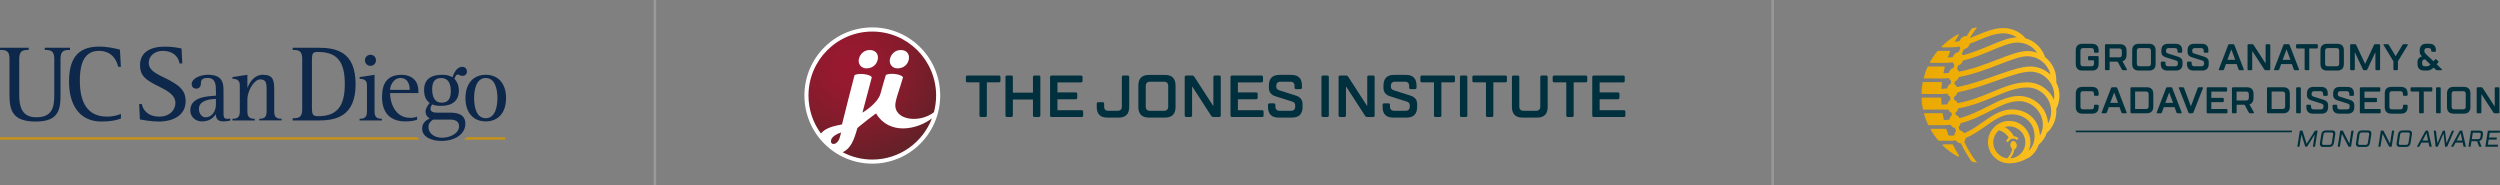 <?xml version="1.0" encoding="UTF-8"?>
<svg xmlns="http://www.w3.org/2000/svg" xmlns:xlink="http://www.w3.org/1999/xlink" id="Layer_1" viewBox="44.24 12.5 1011.52 75">
  <rect x="44.24" y="12.5" width="1011.52" height="75" fill="#808080" stroke="none"/>
  <defs>
    <style>.cls-1{fill:#c69215;}.cls-2{fill:url(#radial-gradient);}.cls-3{fill:url(#linear-gradient);}.cls-4{fill:#00303c;}.cls-5{fill:#00303d;}.cls-6{fill:#fff;}.cls-7{fill:#0e284b;}.cls-8{fill:#99999b;}</style>
    <radialGradient id="radial-gradient" cx="322.94" cy="5166.51" fx="322.94" fy="5166.51" r="95.05" gradientTransform="translate(253.42 -2130.46) scale(.42)" gradientUnits="userSpaceOnUse">
      <stop offset="0" stop-color="#9a1830"></stop>
      <stop offset=".25" stop-color="#94192f"></stop>
      <stop offset=".57" stop-color="#831c2c"></stop>
      <stop offset=".93" stop-color="#682028"></stop>
      <stop offset="1" stop-color="#632228"></stop>
    </radialGradient>
    <linearGradient id="linear-gradient" x1="821.72" y1="51.15" x2="877.51" y2="51.15" gradientUnits="userSpaceOnUse">
      <stop offset="0" stop-color="#eba900"></stop>
      <stop offset=".33" stop-color="#efaf08"></stop>
      <stop offset=".86" stop-color="#fbc021"></stop>
      <stop offset="1" stop-color="#ffc629"></stop>
    </linearGradient>
  </defs>
  <path class="cls-7" d="M68.72,51.03c0,6.05-.88,10.65-10.08,10.65s-10.56-4.42-10.56-10.65v-14.71c0-3.32-1.41-3.62-3.84-3.62v-.88h11.62v.88c-2.38,0-3.84.31-3.84,3.62v14.71c0,4.51,1.06,8.92,6.8,8.92,6.37,0,7.38-3.67,7.38-8.92v-14.71c0-3.32-1.46-3.62-3.84-3.62v-.88h10.21v.88c-2.43,0-3.84.31-3.84,3.62v14.71Z"></path>
  <path class="cls-7" d="M93.16,60.48c-2.17.8-4.64,1.19-7.91,1.19-8.84,0-13.08-6.71-13.08-16.13,0-8.18,2.65-14.18,12.1-14.18,3.54,0,6.54.71,8.49,1.23l.4,6.94h-1.1c-.58-2.48-2.34-6.45-7.82-6.45-7.11,0-7.69,7.56-7.69,12.11,0,5.7,1.24,14.49,10.92,14.49,2.96,0,4.55-.66,5.7-1.11v1.9Z"></path>
  <path class="cls-7" d="M116.89,38.17c-.4-2.34-2.17-5.08-6.9-5.08-2.96,0-5.57,1.9-5.57,4.82,0,3.93,5.26,5.21,9.11,7.47,3.49,2.03,5.83,3.84,5.83,8.04,0,5.61-4.86,8.26-10.91,8.26-3,0-6.49-.66-7.6-.84l-.31-6.23h1.11c.35,2.34,2.43,5.08,7.16,5.08,3.89,0,6.41-2.52,6.41-5.57,0-4.77-7.34-6.23-11.45-9.37-1.94-1.5-2.87-3.09-2.87-5.92,0-5.3,4.38-7.46,9.94-7.46,2.97,0,4.86.35,6.85.75l.31,6.05h-1.1Z"></path>
  <path class="cls-7" d="M137.42,61.27c-.47.12-1.46.35-2.87.35-2.28,0-2.95-1.18-2.95-2.87h-.08c-1.21,1.77-2.9,2.87-5.58,2.87s-4.71-1.89-4.71-4.44c0-5.7,7.39-5.7,10.38-5.98v-1.49c0-2.75-.04-5.66-3.34-5.66-2.44,0-2.75,1.02-2.75,2.28,0,1.61-1.18,2.04-1.85,2.04-1.06,0-1.88-.71-1.88-1.77,0-2.55,3.81-3.85,6.52-3.85,5.38,0,6.37,2.59,6.37,6.25v9.75c0,1.38.47,1.85,1.69,1.85.35,0,.71-.08,1.06-.16v.82ZM131.6,52.51c-1.85.04-6.88.39-6.88,4.05,0,2.04,1.34,3.42,2.68,3.42,2.56,0,4.2-2.48,4.2-5.15v-2.32Z"></path>
  <path class="cls-7" d="M138.29,60.56c1.65,0,2.98-.35,2.98-2.91v-10.73c0-2.36-1.85-2.48-2.98-2.56v-.67l6.05-.94v5.19h.08c.55-1.45,2.31-5.19,6.21-5.19,4.17,0,4.56,2.28,4.56,5.93v8.96c0,2.56,1.34,2.91,2.98,2.91v.67h-9.04v-.67c1.65,0,2.99-.35,2.99-2.91v-8.1c0-3.38-.04-4.91-2.64-4.91-2.31,0-5.15,4.44-5.15,8.18v4.84c0,2.56,1.33,2.91,2.99,2.91v.67h-9.04v-.67Z"></path>
  <path class="cls-7" d="M162.67,60.35c2.39,0,3.85-.31,3.85-3.62v-20.41c0-3.32-1.46-3.62-3.85-3.62v-.88h10.34c7.33,0,15.11,1.59,15.11,14.76s-8.17,14.67-15.11,14.67h-10.34v-.89ZM170.45,55.8c0,3.23.36,3.71,2.57,3.71,7.6,0,10.73-4.07,10.73-12.95,0-8.13-2.34-13.03-10.73-13.03-2.21,0-2.57.27-2.57,3.71v18.56Z"></path>
  <path class="cls-7" d="M189.73,60.56c1.66,0,2.99-.35,2.99-2.91v-10.73c0-2.36-1.81-2.48-2.99-2.56v-.67l6.06-.94v14.9c0,2.56,1.33,2.91,2.98,2.91v.67h-9.04v-.67ZM191.89,36.9c0-1.26.98-2.24,2.24-2.24s2.24.98,2.24,2.24-.98,2.24-2.24,2.24-2.24-.98-2.24-2.24Z"></path>
  <path class="cls-7" d="M213,60.92c-.94.36-2.28.71-4.68.71-6.09,0-9.51-3.34-9.51-9.94,0-5.74,2.32-8.92,7.98-8.92,3.54,0,6.72,1.96,6.72,6.52v.87h-11.44c0,3.3,1.61,10.02,8.18,10.02.9,0,1.96-.12,2.75-.51v1.26ZM210.01,48.85c0-2.08-.71-4.79-3.73-4.79s-4.21,3.34-4.21,4.79h7.94Z"></path>
  <path class="cls-7" d="M226.28,58.09c1.88,0,6.25.08,6.25,4.44s-4.4,6.99-9.63,6.99c-3.85,0-7.86-1.45-7.86-4.99,0-2.44,1.81-3.5,3.07-4.13-.67-.39-1.69-1.14-1.69-2.79,0-1.45,1.26-2.95,1.69-3.42-.91-.75-2.28-1.92-2.28-5.26,0-5.07,3.69-6.17,7.42-6.17,1.81,0,2.79.31,4.05.98.63-1.49,1.57-4.2,3.97-4.2,1.1,0,1.89.71,1.89,1.88,0,1.06-.67,1.77-1.85,1.77-1.02,0-1.26-.55-1.77-.55-.86,0-1.21,1.14-1.41,1.77.47.51,1.77,1.97,1.77,4.72,0,3.97-2.47,6.21-7.19,6.21-1.57,0-2.72-.2-3.58-.59-.24.31-.71.9-.71,1.77,0,1.57,1.96,1.57,3.22,1.57h4.64ZM219.48,60.88c-.79.59-1.88,1.26-1.88,3.03,0,2.32,2.08,4.32,5.5,4.32s6.88-1.85,6.88-4.68c0-2.01-1.65-2.67-3.62-2.67h-6.88ZM222.9,54.04c3.3,0,3.74-2.59,3.74-4.68,0-2.95-1.02-5.3-3.85-5.3-3.11,0-3.69,2.28-3.69,4.56,0,2.99.98,5.42,3.81,5.42Z"></path>
  <path class="cls-7" d="M232.57,52.19c0-5.9,3.18-9.43,8.21-9.43s8.22,3.53,8.22,9.43-3.18,9.43-8.22,9.43-8.21-3.54-8.21-9.43ZM240.78,60.33c3.93,0,4.72-4.87,4.72-8.13s-.79-8.14-4.72-8.14-4.71,4.87-4.71,8.14.78,8.13,4.71,8.13Z"></path>
  <g id="line">
    <path class="cls-1" d="M213.04,68.01H44.24v1h169.74c-.36-.31-.68-.64-.95-1Z"></path>
    <path class="cls-1" d="M248.68,68.01h-15.52c-.35.36-.74.69-1.17,1h16.69v-1Z"></path>
  </g>
  <ellipse class="cls-6" cx="397.18" cy="51.15" rx="27.47" ry="27.56"></ellipse>
  <path class="cls-2" d="M421.3,60.4c-3.71,9.74-13.11,16.66-24.12,16.66-4.32,0-8.4-1.07-11.98-2.96,3.28-1.52,4.59-4.95,5.95-9.8-.18.07,8.54-6.97,7.63-5.78,5.38,8.76,16.56,6.44,22.52,1.87ZM423,51.15c0,2.34-.32,4.61-.9,6.77-5.88,4.63-16.56,3.24-15.54-3.73.36-2.43,1.57-5.27,3.04-10.41-.8-1.48-5.84-1.83-6.95-.89-.94,3.18-1.25,4.03-2.11,7.33-1.07,4.22-7.35,7.86-7.35,7.86l3.77-14.25c-.36-1.43-6.2-1.92-7-.8-1.65,6.44-3.48,13.41-5.04,19.81-3.21.63-6.06,1.25-7.98,3.09-.2.19-.38.39-.55.59-3.16-4.3-5.03-9.61-5.03-15.35,0-14.31,11.56-25.9,25.82-25.9s25.82,11.6,25.82,25.9ZM396.23,32.74c-2.36-.05-4.06,1.61-4.5,3.71-.4,1.97.98,3.71,3.03,3.71,2.63,0,4.28-1.65,4.64-3.71.36-2.01-.85-3.67-3.16-3.71ZM408.8,32.74c-2.36-.05-4.06,1.61-4.5,3.71-.4,1.97.98,3.71,3.03,3.71,2.63,0,4.28-1.65,4.64-3.71.36-2.01-.85-3.67-3.16-3.71ZM380.63,68.82c-.45,1.16,0,1.88.76,1.92.71.09,1.83-.54,2.45-2.1.27-.76.53-1.65.71-2.55-2.01.63-3.52,1.74-3.92,2.73Z"></path>
  <path class="cls-5" d="M443.53,59.24c0,.36-.24.6-.6.6h-1.79c-.36,0-.6-.24-.6-.6v-13.43h-4.9c-.36,0-.6-.24-.6-.6v-1.56c0-.36.24-.6.6-.6h12.79c.36,0,.6.24.6.6v1.56c0,.36-.24.6-.6.6h-4.9v13.43Z"></path>
  <path class="cls-5" d="M451.06,43.65c0-.36.24-.6.6-.6h1.79c.36,0,.6.24.6.6v6.35h8.13v-6.35c0-.36.24-.6.6-.6h1.79c.36,0,.6.24.6.6v15.58c0,.36-.24.6-.6.6h-1.79c-.36,0-.6-.24-.6-.6v-6.47h-8.13v6.47c0,.36-.24.6-.6.6h-1.79c-.36,0-.6-.24-.6-.6v-15.58Z"></path>
  <path class="cls-5" d="M472.09,49.89h7.41c.36,0,.6.24.6.6v1.56c0,.36-.24.6-.6.6h-7.41v4.44h9.8c.36,0,.6.24.6.6v1.56c0,.36-.24.6-.6.6h-12.19c-.36,0-.6-.24-.6-.6v-15.58c0-.36.24-.6.6-.6h11.95c.36,0,.6.24.6.6v1.56c0,.36-.24.6-.6.6h-9.56v4.08Z"></path>
  <path class="cls-5" d="M498.14,43.65c0-.36.24-.6.6-.6h1.79c.36,0,.6.24.6.6v12.11c0,2.88-1.43,4.32-4.3,4.32h-4.54c-2.87,0-4.3-1.44-4.3-4.32v-1.32c0-.36.24-.6.6-.6h1.79c.36,0,.6.24.6.6v1.2c0,1.08.6,1.68,1.67,1.68h3.82c1.08,0,1.67-.6,1.67-1.68v-11.99Z"></path>
  <path class="cls-5" d="M509.13,60.08c-2.87,0-4.3-1.44-4.3-4.32v-8.63c0-2.88,1.43-4.32,4.3-4.32h6.45c2.87,0,4.3,1.44,4.3,4.32v8.63c0,2.88-1.43,4.32-4.3,4.32h-6.45ZM515.23,57.32c1.08,0,1.67-.6,1.67-1.68v-8.39c0-1.08-.6-1.68-1.67-1.68h-5.74c-1.08,0-1.67.6-1.67,1.68v8.39c0,1.08.6,1.68,1.67,1.68h5.74Z"></path>
  <path class="cls-5" d="M535.18,55.28v-11.63c0-.36.24-.6.6-.6h1.79c.36,0,.6.24.6.6v15.58c0,.36-.24.6-.6.6h-2.39c-.48,0-.72-.24-.96-.6l-7.53-11.63h-.12v11.63c0,.36-.24.6-.6.6h-1.79c-.36,0-.6-.24-.6-.6v-15.58c0-.36.24-.6.6-.6h2.39c.48,0,.72.24.96.6l7.53,11.63h.12Z"></path>
  <path class="cls-5" d="M545.1,49.89h7.41c.36,0,.6.24.6.6v1.56c0,.36-.24.6-.6.6h-7.41v4.44h9.8c.36,0,.6.24.6.6v1.56c0,.36-.24.6-.6.6h-12.19c-.36,0-.6-.24-.6-.6v-15.58c0-.36.24-.6.6-.6h11.95c.36,0,.6.24.6.6v1.56c0,.36-.24.6-.6.6h-9.56v4.08Z"></path>
  <path class="cls-5" d="M571.27,55.76c0,2.88-1.43,4.32-4.3,4.32h-5.38c-2.87,0-4.3-1.44-4.3-4.32v-.84c0-.36.24-.6.6-.6h1.79c.36,0,.6.24.6.6v.72c0,1.08.6,1.68,1.67,1.68h4.66c1.08,0,1.67-.6,1.67-1.68v-.6c0-.72-.48-1.22-1.2-1.44l-6.81-2.16c-1.55-.48-2.63-1.56-2.63-3.36v-.96c0-2.88,1.43-4.32,4.3-4.32h4.78c2.87,0,4.3,1.44,4.3,4.32v.84c0,.36-.24.6-.6.6h-1.79c-.36,0-.6-.24-.6-.6v-.72c0-1.08-.6-1.68-1.67-1.68h-4.06c-1.08,0-1.67.6-1.67,1.68v.36c0,.72.48,1.2,1.19,1.44l6.81,2.16c1.55.5,2.63,1.56,2.63,3.36v1.2Z"></path>
  <path class="cls-5" d="M578.91,43.65c0-.36.24-.6.6-.6h1.79c.36,0,.6.24.6.6v15.58c0,.36-.24.6-.6.6h-1.79c-.36,0-.6-.24-.6-.6v-15.58Z"></path>
  <path class="cls-5" d="M597.44,55.28v-11.63c0-.36.24-.6.6-.6h1.79c.36,0,.6.24.6.6v15.58c0,.36-.24.6-.6.6h-2.39c-.48,0-.72-.24-.96-.6l-7.53-11.63h-.12v11.63c0,.36-.24.6-.6.6h-1.79c-.36,0-.6-.24-.6-.6v-15.58c0-.36.24-.6.6-.6h2.39c.48,0,.72.24.96.6l7.53,11.63h.12Z"></path>
  <path class="cls-5" d="M617.63,55.76c0,2.88-1.43,4.32-4.3,4.32h-5.38c-2.87,0-4.3-1.44-4.3-4.32v-.84c0-.36.24-.6.6-.6h1.79c.36,0,.6.24.6.6v.72c0,1.08.6,1.68,1.67,1.68h4.66c1.08,0,1.67-.6,1.67-1.68v-.6c0-.72-.48-1.22-1.2-1.44l-6.81-2.16c-1.55-.48-2.63-1.56-2.63-3.36v-.96c0-2.88,1.43-4.32,4.3-4.32h4.78c2.87,0,4.3,1.44,4.3,4.32v.84c0,.36-.24.6-.6.6h-1.79c-.36,0-.6-.24-.6-.6v-.72c0-1.08-.6-1.68-1.67-1.68h-4.06c-1.08,0-1.67.6-1.67,1.68v.36c0,.72.48,1.2,1.2,1.44l6.81,2.16c1.55.5,2.63,1.56,2.63,3.36v1.2Z"></path>
  <path class="cls-5" d="M627.43,59.24c0,.36-.24.6-.6.6h-1.79c-.36,0-.6-.24-.6-.6v-13.43h-4.9c-.36,0-.6-.24-.6-.6v-1.56c0-.36.24-.6.6-.6h12.79c.36,0,.6.24.6.6v1.56c0,.36-.24.6-.6.6h-4.9v13.43Z"></path>
  <path class="cls-5" d="M634.95,43.65c0-.36.24-.6.6-.6h1.79c.36,0,.6.24.6.6v15.58c0,.36-.24.6-.6.6h-1.79c-.36,0-.6-.24-.6-.6v-15.58Z"></path>
  <path class="cls-5" d="M648.46,59.24c0,.36-.24.6-.6.6h-1.79c-.36,0-.6-.24-.6-.6v-13.43h-4.9c-.36,0-.6-.24-.6-.6v-1.56c0-.36.24-.6.6-.6h12.79c.36,0,.6.24.6.6v1.56c0,.36-.24.6-.6.6h-4.9v13.43Z"></path>
  <path class="cls-5" d="M670.44,55.76c0,2.88-1.43,4.32-4.3,4.32h-5.86c-2.87,0-4.3-1.44-4.3-4.32v-12.11c0-.36.24-.6.6-.6h1.79c.36,0,.6.24.6.6v11.99c0,1.08.6,1.68,1.67,1.68h5.14c1.08,0,1.67-.6,1.67-1.68v-11.99c0-.36.24-.6.6-.6h1.79c.36,0,.6.24.6.6v12.11Z"></path>
  <path class="cls-5" d="M680.96,59.24c0,.36-.24.6-.6.6h-1.79c-.36,0-.6-.24-.6-.6v-13.43h-4.9c-.36,0-.6-.24-.6-.6v-1.56c0-.36.24-.6.6-.6h12.79c.36,0,.6.24.6.6v1.56c0,.36-.24.6-.6.6h-4.9v13.43Z"></path>
  <path class="cls-5" d="M691.47,49.89h7.41c.36,0,.6.24.6.6v1.56c0,.36-.24.6-.6.6h-7.41v4.44h9.8c.36,0,.6.24.6.6v1.56c0,.36-.24.6-.6.6h-12.19c-.36,0-.6-.24-.6-.6v-15.58c0-.36.24-.6.6-.6h11.95c.36,0,.6.24.6.6v1.56c0,.36-.24.6-.6.6h-9.56v4.08Z"></path>
  <path class="cls-4" d="M893.37,33.46c0,.23-.15.38-.38.38h-1.13c-.23,0-.38-.15-.38-.38v-.45c0-.68-.38-1.05-1.05-1.05h-3.38c-.68,0-1.05.38-1.05,1.05v5.26c0,.68.38,1.05,1.05,1.05h3.38c.68,0,1.05-.38,1.05-1.05v-1.35h-2.03c-.23,0-.38-.15-.38-.38v-.98c0-.23.15-.38.38-.38h3.53c.23,0,.38.15.38.38v2.78c0,1.8-.9,2.71-2.71,2.71h-3.83c-1.8,0-2.71-.9-2.71-2.71v-5.41c0-1.8.9-2.71,2.71-2.71h3.83c1.8,0,2.71.9,2.71,2.71v.53Z"></path>
  <path class="cls-4" d="M895.93,30.75c0-.23.15-.38.38-.38h5.64c1.8,0,2.71.9,2.71,2.71v1.65c0,2.25-1.65,2.56-1.65,2.56l1.8,3.23c.08.15.08.38-.23.38h-1.28c-.3,0-.48-.15-.6-.38l-1.65-3.08h-3.23v3.08c0,.23-.15.38-.38.38h-1.13c-.23,0-.38-.15-.38-.38v-9.77ZM897.8,32.1v3.61h3.91c.68,0,1.05-.38,1.05-1.05v-1.5c0-.68-.38-1.05-1.05-1.05h-3.91Z"></path>
  <path class="cls-4" d="M909.65,41.05c-1.8,0-2.71-.9-2.71-2.71v-5.41c0-1.8.9-2.71,2.71-2.71h4.06c1.8,0,2.71.9,2.71,2.71v5.41c0,1.8-.9,2.71-2.71,2.71h-4.06ZM913.48,39.32c.68,0,1.05-.38,1.05-1.05v-5.26c0-.68-.38-1.05-1.05-1.05h-3.61c-.68,0-1.05.38-1.05,1.05v5.26c0,.68.38,1.05,1.05,1.05h3.61Z"></path>
  <path class="cls-4" d="M927.31,38.34c0,1.8-.9,2.71-2.71,2.71h-3.38c-1.8,0-2.71-.9-2.71-2.71v-.53c0-.23.15-.38.38-.38h1.13c.23,0,.38.15.38.38v.45c0,.68.38,1.05,1.05,1.05h2.93c.68,0,1.05-.38,1.05-1.05v-.38c0-.45-.3-.77-.75-.9l-4.28-1.35c-.98-.3-1.65-.98-1.65-2.1v-.6c0-1.8.9-2.71,2.71-2.71h3.01c1.8,0,2.71.9,2.71,2.71v.53c0,.23-.15.38-.38.38h-1.13c-.23,0-.38-.15-.38-.38v-.45c0-.68-.38-1.05-1.05-1.05h-2.56c-.68,0-1.05.38-1.05,1.05v.23c0,.45.3.75.75.9l4.28,1.35c.98.32,1.65.98,1.65,2.1v.75Z"></path>
  <path class="cls-4" d="M937.91,38.34c0,1.8-.9,2.71-2.71,2.71h-3.38c-1.8,0-2.71-.9-2.71-2.71v-.53c0-.23.15-.38.38-.38h1.13c.23,0,.38.15.38.38v.45c0,.68.38,1.05,1.05,1.05h2.93c.68,0,1.05-.38,1.05-1.05v-.38c0-.45-.3-.77-.75-.9l-4.28-1.35c-.98-.3-1.65-.98-1.65-2.1v-.6c0-1.8.9-2.71,2.71-2.71h3.01c1.8,0,2.71.9,2.71,2.71v.53c0,.23-.15.38-.38.38h-1.13c-.23,0-.38-.15-.38-.38v-.45c0-.68-.38-1.05-1.05-1.05h-2.56c-.68,0-1.05.38-1.05,1.05v.23c0,.45.3.75.75.9l4.28,1.35c.98.32,1.65.98,1.65,2.1v.75Z"></path>
  <path class="cls-4" d="M949.23,38.42h-4.36l-.75,2.1c-.08.23-.23.38-.45.38h-1.43c-.23,0-.32-.15-.23-.38l3.76-9.77c.09-.23.23-.38.45-.38h1.65c.23,0,.36.15.45.38l3.76,9.77c.09.23,0,.38-.23.38h-1.43c-.23,0-.38-.15-.45-.38l-.75-2.1ZM948.63,36.69l-1.55-4.13h-.06l-1.55,4.13h3.16Z"></path>
  <path class="cls-4" d="M960.92,38.04v-7.29c0-.23.15-.38.38-.38h1.13c.23,0,.38.15.38.38v9.77c0,.23-.15.38-.38.38h-1.5c-.3,0-.45-.15-.6-.38l-4.74-7.29h-.08v7.29c0,.23-.15.38-.38.38h-1.13c-.23,0-.38-.15-.38-.38v-9.77c0-.23.15-.38.38-.38h1.5c.3,0,.45.15.6.38l4.74,7.29h.08Z"></path>
  <path class="cls-4" d="M971.57,38.42h-4.36l-.75,2.1c-.08.23-.23.38-.45.38h-1.43c-.23,0-.32-.15-.23-.38l3.76-9.77c.09-.23.23-.38.45-.38h1.65c.23,0,.36.15.45.38l3.76,9.77c.09.23,0,.38-.23.38h-1.43c-.23,0-.38-.15-.45-.38l-.75-2.1ZM970.97,36.69l-1.55-4.13h-.06l-1.55,4.13h3.16Z"></path>
  <path class="cls-4" d="M978.6,40.52c0,.23-.15.38-.38.38h-1.13c-.23,0-.38-.15-.38-.38v-8.42h-3.08c-.23,0-.38-.15-.38-.38v-.98c0-.23.15-.38.38-.38h8.04c.23,0,.38.15.38.38v.98c0,.23-.15.38-.38.38h-3.08v8.42Z"></path>
  <path class="cls-4" d="M985.82,41.05c-1.8,0-2.71-.9-2.71-2.71v-5.41c0-1.8.9-2.71,2.71-2.71h4.06c1.8,0,2.71.9,2.71,2.71v5.41c0,1.8-.9,2.71-2.71,2.71h-4.06ZM989.65,39.32c.68,0,1.05-.38,1.05-1.05v-5.26c0-.68-.38-1.05-1.05-1.05h-3.61c-.68,0-1.05.38-1.05,1.05v5.26c0,.68.38,1.05,1.05,1.05h3.61Z"></path>
  <path class="cls-4" d="M1000.78,40.9c-.3,0-.42-.15-.53-.38l-3.16-6.76h-.08v6.76c0,.23-.15.38-.38.38h-1.13c-.23,0-.38-.15-.38-.38v-9.77c0-.23.15-.38.38-.38h1.58c.3,0,.42.15.53.38l3.53,7.52h.08l3.53-7.52c.11-.23.23-.38.53-.38h1.58c.23,0,.38.15.38.38v9.77c0,.23-.15.38-.38.38h-1.13c-.23,0-.38-.15-.38-.38v-6.76h-.08l-3.16,6.76c-.11.23-.23.38-.53.38h-.83Z"></path>
  <path class="cls-4" d="M1013.01,40.9c-.23,0-.38-.15-.38-.38v-3.23l-3.98-6.54c-.09-.15-.08-.38.23-.38h1.35c.3,0,.47.15.6.38l2.71,4.51,2.71-4.51c.14-.23.3-.38.6-.38h1.35c.3,0,.32.23.23.38l-3.98,6.54v3.23c0,.23-.15.38-.38.38h-1.05Z"></path>
  <path class="cls-4" d="M1025.17,33.31c0,.6.75,1.2.75,1.2l2.93,2.78.68-.75c.14-.15.3-.15.45,0l.83.75c.15.15.14.3,0,.45l-.68.75,2.1,2.03c.15.15.08.38-.15.38h-1.73c-.38,0-.53-.15-.75-.38l-.68-.68s-1.05,1.2-2.63,1.2h-1.2c-1.8,0-2.71-.9-2.71-2.71v-.75c0-1.95,1.8-2.25,1.8-2.25v-.08s-.9-.53-.9-1.8v-.53c0-1.8.9-2.71,2.71-2.71h1.13c1.8,0,2.71.9,2.71,2.71v.15c0,.23-.15.38-.38.38h-1.13c-.23,0-.38-.15-.38-.38v-.08c0-.68-.38-1.05-1.05-1.05h-.68c-.68,0-1.05.38-1.05,1.05v.3ZM1025.32,36.54c-.68,0-1.05.39-1.05,1.05v.68c0,.68.38,1.05,1.05,1.05h.83c.9,0,1.43-.75,1.43-.75l-2.1-2.03h-.15Z"></path>
  <path class="cls-4" d="M893.37,50.89c0,.23-.15.38-.38.38h-1.13c-.23,0-.38-.15-.38-.38v-.45c0-.68-.38-1.05-1.05-1.05h-3.38c-.68,0-1.05.38-1.05,1.05v5.26c0,.68.38,1.05,1.05,1.05h3.38c.68,0,1.05-.38,1.05-1.05v-.45c0-.23.15-.38.38-.38h1.13c.23,0,.38.15.38.38v.53c0,1.8-.9,2.71-2.71,2.71h-3.83c-1.8,0-2.71-.9-2.71-2.71v-5.41c0-1.8.9-2.71,2.71-2.71h3.83c1.8,0,2.71.9,2.71,2.71v.53Z"></path>
  <path class="cls-4" d="M901.83,55.85h-4.36l-.75,2.1c-.08.23-.23.38-.45.38h-1.43c-.23,0-.32-.15-.23-.38l3.76-9.77c.09-.23.23-.38.45-.38h1.65c.23,0,.36.15.45.38l3.76,9.77c.09.23,0,.38-.23.38h-1.43c-.23,0-.38-.15-.45-.38l-.75-2.1ZM901.23,54.12l-1.55-4.13h-.06l-1.55,4.13h3.16Z"></path>
  <path class="cls-4" d="M906.61,58.33c-.23,0-.38-.15-.38-.38v-9.77c0-.23.15-.38.38-.38h6.16c1.8,0,2.71.9,2.71,2.71v5.11c0,1.8-.9,2.71-2.71,2.71h-6.16ZM908.12,56.6h4.43c.68,0,1.05-.38,1.05-1.05v-4.96c0-.68-.38-1.05-1.05-1.05h-4.43v7.06Z"></path>
  <path class="cls-4" d="M924.1,55.85h-4.36l-.75,2.1c-.08.23-.23.38-.45.38h-1.43c-.23,0-.32-.15-.23-.38l3.76-9.77c.09-.23.23-.38.45-.38h1.65c.23,0,.36.15.45.38l3.76,9.77c.09.23,0,.38-.23.38h-1.43c-.23,0-.38-.15-.45-.38l-.75-2.1ZM923.49,54.12l-1.55-4.13h-.06l-1.55,4.13h3.16Z"></path>
  <path class="cls-4" d="M930.12,58.33c-.23,0-.36-.15-.45-.38l-3.83-9.77c-.09-.23,0-.38.23-.38h1.43c.23,0,.36.15.45.38l2.71,7.22h.08l2.71-7.22c.09-.23.23-.38.45-.38h1.43c.23,0,.32.15.23.38l-3.83,9.77c-.09.23-.23.38-.45.38h-1.13Z"></path>
  <path class="cls-4" d="M938.96,52.09h4.66c.23,0,.38.15.38.38v.98c0,.23-.15.38-.38.38h-4.66v2.78h6.16c.23,0,.38.15.38.38v.98c0,.23-.15.38-.38.38h-7.67c-.23,0-.38-.15-.38-.38v-9.77c0-.23.15-.38.38-.38h7.52c.23,0,.38.15.38.38v.98c0,.23-.15.38-.38.38h-6.01v2.56Z"></path>
  <path class="cls-4" d="M947.31,48.19c0-.23.15-.38.38-.38h5.64c1.8,0,2.71.9,2.71,2.71v1.65c0,2.25-1.65,2.56-1.65,2.56l1.8,3.23c.08.15.08.38-.23.38h-1.28c-.3,0-.48-.15-.6-.38l-1.65-3.08h-3.23v3.08c0,.23-.15.38-.38.38h-1.13c-.23,0-.38-.15-.38-.38v-9.77ZM949.18,49.54v3.61h3.91c.68,0,1.05-.38,1.05-1.05v-1.5c0-.68-.38-1.05-1.05-1.05h-3.91Z"></path>
  <path class="cls-4" d="M961.86,58.33c-.23,0-.38-.15-.38-.38v-9.77c0-.23.15-.38.38-.38h6.16c1.8,0,2.71.9,2.71,2.71v5.11c0,1.8-.9,2.71-2.71,2.71h-6.16ZM963.36,56.6h4.43c.68,0,1.05-.38,1.05-1.05v-4.96c0-.68-.38-1.05-1.05-1.05h-4.43v7.06Z"></path>
  <path class="cls-4" d="M973.28,48.19c0-.23.15-.38.38-.38h1.13c.23,0,.38.15.38.38v9.77c0,.23-.15.38-.38.38h-1.13c-.23,0-.38-.15-.38-.38v-9.77Z"></path>
  <path class="cls-4" d="M986.21,55.78c0,1.8-.9,2.71-2.71,2.71h-3.38c-1.8,0-2.71-.9-2.71-2.71v-.53c0-.23.15-.38.38-.38h1.13c.23,0,.38.15.38.38v.45c0,.68.38,1.05,1.05,1.05h2.93c.68,0,1.05-.38,1.05-1.05v-.38c0-.45-.3-.77-.75-.9l-4.28-1.35c-.98-.3-1.65-.98-1.65-2.1v-.6c0-1.8.9-2.71,2.71-2.71h3.01c1.8,0,2.71.9,2.71,2.71v.53c0,.23-.15.38-.38.38h-1.13c-.23,0-.38-.15-.38-.38v-.45c0-.68-.38-1.05-1.05-1.05h-2.56c-.68,0-1.05.38-1.05,1.05v.23c0,.45.3.75.75.9l4.28,1.35c.98.32,1.65.98,1.65,2.1v.75Z"></path>
  <path class="cls-4" d="M996.81,55.78c0,1.8-.9,2.71-2.71,2.71h-3.38c-1.8,0-2.71-.9-2.71-2.71v-.53c0-.23.15-.38.38-.38h1.13c.23,0,.38.15.38.38v.45c0,.68.38,1.05,1.05,1.05h2.93c.68,0,1.05-.38,1.05-1.05v-.38c0-.45-.3-.77-.75-.9l-4.28-1.35c-.98-.3-1.65-.98-1.65-2.1v-.6c0-1.8.9-2.71,2.71-2.71h3.01c1.8,0,2.71.9,2.71,2.71v.53c0,.23-.15.38-.38.38h-1.13c-.23,0-.38-.15-.38-.38v-.45c0-.68-.38-1.05-1.05-1.05h-2.56c-.68,0-1.05.38-1.05,1.05v.23c0,.45.3.75.75.9l4.28,1.35c.98.32,1.65.98,1.65,2.1v.75Z"></path>
  <path class="cls-4" d="M1000.94,52.09h4.66c.23,0,.38.15.38.38v.98c0,.23-.15.38-.38.38h-4.66v2.78h6.16c.23,0,.38.15.38.38v.98c0,.23-.15.38-.38.38h-7.67c-.23,0-.38-.15-.38-.38v-9.77c0-.23.15-.38.38-.38h7.52c.23,0,.38.15.38.38v.98c0,.23-.15.38-.38.38h-6.01v2.56Z"></path>
  <path class="cls-4" d="M1018.38,50.89c0,.23-.15.38-.38.38h-1.13c-.23,0-.38-.15-.38-.38v-.45c0-.68-.38-1.05-1.05-1.05h-3.38c-.68,0-1.05.38-1.05,1.05v5.26c0,.68.38,1.05,1.05,1.05h3.38c.68,0,1.05-.38,1.05-1.05v-.45c0-.23.15-.38.38-.38h1.13c.23,0,.38.15.38.38v.53c0,1.8-.9,2.71-2.71,2.71h-3.83c-1.8,0-2.71-.9-2.71-2.71v-5.41c0-1.8.9-2.71,2.71-2.71h3.83c1.8,0,2.71.9,2.71,2.71v.53Z"></path>
  <path class="cls-4" d="M1024.92,57.96c0,.23-.15.38-.38.38h-1.13c-.23,0-.38-.15-.38-.38v-8.42h-3.08c-.23,0-.38-.15-.38-.38v-.98c0-.23.15-.38.38-.38h8.04c.23,0,.38.15.38.38v.98c0,.23-.15.38-.38.38h-3.08v8.42Z"></path>
  <path class="cls-4" d="M1029.88,48.19c0-.23.15-.38.38-.38h1.13c.23,0,.38.15.38.38v9.77c0,.23-.15.38-.38.38h-1.13c-.23,0-.38-.15-.38-.38v-9.77Z"></path>
  <path class="cls-4" d="M1037.02,58.48c-1.8,0-2.71-.9-2.71-2.71v-5.41c0-1.8.9-2.71,2.71-2.71h4.06c1.8,0,2.71.9,2.71,2.71v5.41c0,1.8-.9,2.71-2.71,2.71h-4.06ZM1040.85,56.75c.68,0,1.05-.38,1.05-1.05v-5.26c0-.68-.38-1.05-1.05-1.05h-3.61c-.68,0-1.05.38-1.05,1.05v5.26c0,.68.38,1.05,1.05,1.05h3.61Z"></path>
  <path class="cls-4" d="M1053.63,55.48v-7.29c0-.23.15-.38.38-.38h1.13c.23,0,.38.15.38.38v9.77c0,.23-.15.38-.38.38h-1.5c-.3,0-.45-.15-.6-.38l-4.74-7.29h-.08v7.29c0,.23-.15.38-.38.38h-1.13c-.23,0-.38-.15-.38-.38v-9.77c0-.23.15-.38.38-.38h1.5c.3,0,.45.15.6.38l4.74,7.29h.08Z"></path>
  <path class="cls-4" d="M977.19,71.86c-.19,0-.23-.05-.26-.14l-1.49-4.69h-.05l-.74,4.69c-.02.09-.06.14-.16.14h-.6c-.09,0-.14-.05-.12-.14l.99-6.23c.02-.09.06-.14.16-.14h.7c.19,0,.23.05.26.14l1.63,5.16h.04l3.26-5.16c.07-.09.11-.14.3-.14h.7c.09,0,.14.05.12.14l-.99,6.23c-.02.09-.06.14-.16.14h-.6c-.09,0-.14-.05-.12-.14l.74-4.69h-.05l-2.97,4.69c-.06.09-.11.14-.3.14h-.28Z"></path>
  <path class="cls-4" d="M983.45,66.89c.17-1.07.82-1.63,1.93-1.63h2.32c1.12,0,1.58.56,1.41,1.63l-.54,3.44c-.18,1.07-.82,1.63-1.93,1.63h-2.32c-1.12,0-1.59-.56-1.41-1.63l.54-3.44ZM988.23,66.89c.08-.51-.15-.79-.66-.79h-2.32c-.51,0-.84.28-.92.79l-.54,3.44c-.08.51.15.79.66.79h2.32c.51,0,.84-.28.92-.79l.54-3.44Z"></path>
  <path class="cls-4" d="M994.39,71.72l-2.56-5.02h-.05l-.79,5.02c-.02.09-.06.14-.16.14h-.6c-.09,0-.14-.05-.12-.14l.99-6.23c.02-.1.06-.14.16-.14h.7c.14,0,.22.05.26.14l2.55,5.02h.05l.8-5.02c.02-.09.07-.14.16-.14h.6c.09,0,.14.05.12.14l-.98,6.23c-.02.09-.06.14-.16.14h-.7c-.14,0-.22-.05-.26-.14Z"></path>
  <path class="cls-4" d="M998.03,66.89c.17-1.07.82-1.63,1.93-1.63h2.32c1.12,0,1.58.56,1.41,1.63l-.54,3.44c-.18,1.07-.82,1.63-1.93,1.63h-2.32c-1.12,0-1.59-.56-1.41-1.63l.54-3.44ZM1002.82,66.89c.08-.51-.15-.79-.66-.79h-2.32c-.51,0-.84.28-.92.79l-.54,3.44c-.08.51.15.79.66.79h2.32c.51,0,.84-.28.92-.79l.54-3.44Z"></path>
  <path class="cls-4" d="M1010.83,71.72l-2.56-5.02h-.05l-.79,5.02c-.02.09-.06.14-.16.14h-.6c-.09,0-.14-.05-.12-.14l.99-6.23c.02-.1.06-.14.16-.14h.7c.14,0,.22.05.26.14l2.55,5.02h.05l.8-5.02c.02-.09.07-.14.16-.14h.6c.09,0,.14.05.12.14l-.98,6.23c-.02.09-.06.14-.16.14h-.7c-.14,0-.22-.05-.26-.14Z"></path>
  <path class="cls-4" d="M1014.47,66.89c.17-1.07.82-1.63,1.93-1.63h2.32c1.12,0,1.58.56,1.41,1.63l-.54,3.44c-.18,1.07-.82,1.63-1.93,1.63h-2.32c-1.12,0-1.59-.56-1.41-1.63l.54-3.44ZM1019.26,66.89c.08-.51-.15-.79-.66-.79h-2.32c-.51,0-.84.28-.92.79l-.54,3.44c-.08.51.15.79.66.79h2.32c.51,0,.84-.28.92-.79l.54-3.44Z"></path>
  <path class="cls-4" d="M1023.96,70.19l-.8,1.53c-.06.09-.11.14-.25.14h-.65c-.09,0-.13-.05-.07-.14l3.4-6.23c.06-.09.11-.14.25-.14h.65c.14,0,.19.05.21.14l1.43,6.23c.02.09-.02.14-.11.14h-.65c-.14,0-.2-.05-.21-.14l-.32-1.53h-2.88ZM1026.65,69.35l-.62-2.97h-.04l-1.57,2.97h2.23Z"></path>
  <path class="cls-4" d="M1033.35,65.36c.09,0,.16.05.17.14l.58,4.88h.05l2.12-4.88c.05-.09.11-.14.2-.14h.6c.09,0,.12.05.07.14l-2.7,6.23c-.05.09-.11.14-.2.14h-.56c-.09,0-.15-.05-.17-.14l-.6-5.16h-.04l-2.24,5.16c-.06.09-.11.14-.2.14h-.56c-.09,0-.16-.05-.17-.14l-.73-6.23c0-.09.02-.14.11-.14h.6c.09,0,.16.05.17.14l.58,4.88h.05l2.12-4.88c.04-.08.11-.14.2-.14h.56Z"></path>
  <path class="cls-4" d="M1037.78,70.19l-.8,1.53c-.06.09-.11.14-.25.14h-.65c-.09,0-.13-.05-.07-.14l3.4-6.23c.06-.09.11-.14.25-.14h.65c.14,0,.19.05.21.14l1.43,6.23c.02.09-.02.14-.11.14h-.65c-.14,0-.2-.05-.21-.14l-.32-1.53h-2.88ZM1040.47,69.35l-.62-2.97h-.04l-1.57,2.97h2.23Z"></path>
  <path class="cls-4" d="M1048.25,71.72c.03.09-.02.14-.11.14h-.65c-.14,0-.19-.05-.21-.14l-.78-2.09h-2.28l-.33,2.09c-.02.09-.06.14-.16.14h-.6c-.09,0-.14-.05-.12-.14l.99-6.23c.02-.09.06-.14.16-.14h3.3c1.12,0,1.59.56,1.42,1.63l-.17,1.02c-.22,1.39-1.31,1.53-1.31,1.53l.86,2.18ZM1046.9,68.8c.51,0,.84-.28.91-.79l.17-1.02c.07-.51-.16-.79-.67-.79h-2.56l-.41,2.6h2.56Z"></path>
  <path class="cls-4" d="M1054.83,71.03c.09,0,.13.05.11.14l-.08.56c-.02.09-.07.14-.15.14h-4.75c-.09,0-.14-.05-.12-.14l.99-6.22c.02-.1.06-.15.16-.15h4.65c.09,0,.14.05.12.14l-.09.56c0,.09-.06.14-.15.14h-3.91l-.31,1.95h3.07c.09,0,.13.05.11.14l-.08.56c-.02.09-.06.14-.15.14h-3.08l-.33,2.04h4Z"></path>
  <polygon class="cls-4" points="971.5 66.02 884.12 66.02 884.12 65.35 971.6 65.35 971.5 66.02"></polygon>
  <path class="cls-3" d="M836.85,75.41c.17.27-.13.6-.41.45-2.23-1.2-4.27-2.68-6.09-4.41-.21-.2-.07-.54.22-.54h3.58c.12,0,.23.07.28.18.73,1.49,1.54,2.94,2.42,4.33ZM864.85,76.49c2.07-1.33,3.48-3.12,4.2-5.31v-.03s.03-.02.03-.02c1.57-1.41,2.67-3.02,3.27-4.78v-.03s.03-.02.03-.02c2.46-2.23,3.87-5.41,3.87-8.73,0-.32-.01-.64-.04-.97v-.03s.01-.03.01-.03c.84-1.65,1.29-3.51,1.29-5.37s-.43-3.67-1.29-5.33v-.03s-.01-.03-.01-.03c.02-.3.03-.6.03-.88,0-3.65-1.66-7.04-4.55-9.3l-.02-.02v-.03c-.67-1.99-1.9-3.83-3.45-5.18-1.26-1.09-2.72-1.88-4.36-2.33l-.18-.06.07-.06c-2.24-2.58-5.48-4.06-8.89-4.06-3.79,0-7.24,1.43-10.57,2.82-.86.36-1.83.76-2.79,1.13l-.29.11.16-.26c.83-1.35,1.73-2.67,2.69-3.92.04-.05.02-.09.01-.11-.01-.03-.05-.06-.09-.06,0,0-.02,0-.02,0-.65.14-1.3.3-1.93.48-.02,0-.04.02-.06.04-.7.98-1.36,1.98-1.98,3l-.04.06h-.07c-.1-.03-.21-.04-.31-.04-.92,0-1.85.64-2.37,1.63-.06.11-.11.23-.16.37l-.02.05h-.06c-.57.12-1.11.21-1.63.26l-.2.02.1-.18c.48-.88,1-1.76,1.53-2.6.06-.09.03-.17,0-.21-.04-.07-.11-.11-.18-.11-.03,0-.07,0-.1.03-2.43,1.31-4.66,2.96-6.61,4.93-.06.06-.08.15-.05.23.03.08.1.13.19.13.48.01,1.23.02,2.05.02,2.55,0,4.23-.12,4.88-.36l.09-.03.04.08c.07.15.16.28.26.39.08.09.09.22.05.33-.13.3-.26.6-.39.89-.08.19-.16.37-.23.56l-.03.06h-.07c-.97.03-1.88.81-2.28,1.94l-.02.06h-.06c-.62.09-1.24.15-1.83.19h-.16s.05-.14.05-.14c.27-.74.56-1.5.88-2.27.03-.07.02-.14-.02-.2-.04-.06-.1-.09-.17-.09h-4.73c-.06,0-.12.03-.16.08-1.15,1.39-2.17,2.89-3.03,4.46-.04.07-.03.14,0,.21.04.06.11.1.18.1h6.3s.07,0,.07,0c.85-.03,1.73-.1,2.61-.21h.08s.03.06.03.06c.14.32.33.58.56.78l.05.04-.02.06c-.12.42-.23.85-.33,1.27l-.02.06h-.06c-.83.19-1.56.96-1.86,1.96l-.02.07h-.07c-.69.06-1.32.1-1.95.12h-.13s.03-.13.03-.13c.16-.77.34-1.57.54-2.36.02-.06,0-.13-.04-.18-.04-.05-.1-.08-.17-.08h-6.55c-.08,0-.16.05-.19.12-.65,1.44-1.18,2.94-1.57,4.46-.02.06,0,.13.04.18.04.05.1.08.17.08h7.88c.66-.02,1.33-.05,2.04-.11h.07s.03.06.03.06c.19.43.47.78.81,1l.05.04v.06c-.05.36-.09.7-.12,1.03v.06s-.07.02-.07.02c-.68.27-1.22.95-1.44,1.82l-.02.07h-.07c-.72.08-1.42.13-2.1.15h-.12s0-.11,0-.11c.05-.78.11-1.58.21-2.4,0-.06-.01-.12-.05-.16-.04-.04-.1-.07-.16-.07h-7.38c-.1,0-.19.07-.21.17-.27,1.46-.43,2.96-.47,4.46,0,.06.02.11.06.15.04.04.09.06.15.06h7.78s.09,0,.09,0c.75-.03,1.54-.08,2.35-.16h.07s.03.06.03.06c.24.53.61.94,1.05,1.17l.06.03v.06c0,.39.02.79.03,1.17v.06s-.05.03-.05.03c-.53.34-.91.94-1.06,1.67l-.02.08h-.08c-.75.06-1.5.1-2.24.12h-.1s0-.1,0-.1c-.07-.84-.11-1.69-.14-2.53,0-.11-.09-.2-.21-.2h-7.55c-.06,0-.11.02-.15.07-.04.04-.06.1-.06.15.06,1.5.25,3,.55,4.46.02.1.11.17.21.17h9.28c.24-.02.48-.03.71-.05h.07s.03.06.03.06c.3.58.75,1.02,1.26,1.23l.06.02v.06c.06.31.11.6.15.87v.07s-.04.04-.04.04c-.51.35-.85.98-.94,1.71v.08s-.09,0-.09,0c-.71.07-1.41.11-2.09.12h-.09s-.02-.08-.02-.08c-.18-.81-.34-1.65-.48-2.49-.02-.1-.1-.18-.21-.18h-7.15c-.07,0-.13.03-.17.08-.04.05-.05.12-.03.18.43,1.53.99,3.03,1.67,4.46.03.07.11.12.19.12h6.72,0s.13-.02.13-.02c.66-.02,1.33-.07,1.99-.14h.07s.03.05.03.05c.42.69,1.04,1.14,1.7,1.24h.07s.02.07.02.07c.12.39.24.79.37,1.17l.02.06-.05.05c-.4.38-.63.95-.67,1.6v.09s-.1,0-.1,0c-.39.04-.76.05-1.13.05h-1.06l-.03-.07c-.31-.82-.61-1.67-.89-2.55-.03-.09-.11-.15-.2-.15h-6.01c-.08,0-.14.04-.18.1-.04.07-.04.14,0,.21.91,1.58,1.98,3.08,3.18,4.46.04.05.1.07.16.07h5.61c.4-.02.8-.05,1.22-.1h.06s.04.04.04.04c.52.7,1.25,1.12,1.96,1.13h.07s.03.06.03.06c1.18,2.52,2.61,4.94,4.23,7.2.01.02.03.03.06.04.63.18,1.28.34,1.93.48,0,0,.02,0,.02,0,.05,0,.08-.03.09-.06,0-.02.02-.06-.01-.11-1.95-2.54-3.63-5.3-5-8.2l-.03-.06.04-.05c.29-.37.46-.87.49-1.42v-.07s.07-.02.07-.02c2.87-1.13,5.44-2.93,7.92-4.68,3.54-2.49,6.88-4.85,10.66-4.85,2.63,0,4.99.87,6.66,2.44,1.7,1.61,2.61,3.82,2.61,6.41,0,2.22-.69,4.09-2.05,5.57l-.4.39.22-.5c.38-.98.57-2.01.57-3.07,0-4.74-3.85-8.59-8.59-8.59-.15,0-.31,0-.47.01-2.11.11-4.1,1-5.6,2.51-1.51,1.51-2.4,3.49-2.51,5.6-.13,2.38.71,4.64,2.35,6.37,1.64,1.73,3.85,2.68,6.23,2.68,2.01,0,5.07-.58,7.62-2.22ZM858.66,69.58c-.34.06-.63.29-.82.64-.19.36-.26.8-.18,1.24.09.48.33.91.68,1.17l.05.04v.06c-.26,1.44-.94,2.75-1.98,3.79l-.04.04h-.05c-3.18-.46-5.58-3.22-5.58-6.43,0-1.86.8-3.63,2.2-4.87l.04-.04h.05c1.64.43,3.02,1.46,3.91,2.91l.05.08-.07.06c-.33.26-.6.57-.8.93l-.13.23c-.06.1-.02.23.08.29l.46.25s.07.03.1.03c.08,0,.15-.04.18-.11l.13-.23c.38-.68,1.1-1.1,1.89-1.1.15,0,.3.02.45.05.27.06.52.16.74.31l.22.15s.08.04.12.04c.07,0,.14-.03.17-.09l.29-.44s.04-.1.03-.16c-.01-.06-.04-.1-.09-.13l-.22-.15c-.32-.22-.68-.37-1.06-.45-.11-.02-.22-.04-.36-.05h-.06s-.03-.06-.03-.06c-.78-1.5-1.96-2.73-3.43-3.55l-.23-.13.25-.06c.52-.13,1.06-.2,1.6-.2,3.58,0,6.49,2.91,6.49,6.49,0,1.62-.6,3.18-1.7,4.38-1.09,1.19-2.57,1.93-4.17,2.08l-.24.02.15-.19c.79-1.02,1.32-2.22,1.54-3.49v-.06s.07-.02.07-.02c.65-.2,1.02-1,.87-1.85-.15-.82-.75-1.43-1.4-1.43-.06,0-.12,0-.18.02ZM846.34,62.01c-2.31,1.63-4.71,3.32-7.32,4.37l-.08.03-.05-.07c-.45-.61-1.07-1.01-1.7-1.11h-.06s-.02-.07-.02-.07c-.13-.39-.26-.79-.38-1.2l-.02-.06.05-.04c.36-.35.61-.86.7-1.44v-.07s.08-.02.08-.02c4.41-1.1,8.31-3.09,11.76-4.84,4.3-2.19,8.01-4.07,11.81-4.07,5.34,0,9.69,4.35,9.69,9.69,0,1.4-.35,2.72-1.04,3.94l-.18.31-.02-.36c-.16-2.84-1.31-5.4-3.24-7.22-2.06-1.94-4.94-3.01-8.1-3.01-4.45,0-8.22,2.66-11.87,5.23ZM848.34,55.63c-3.3,1.68-7.03,3.58-11.19,4.64l-.08.02-.04-.07c-.35-.61-.88-1.06-1.45-1.24l-.06-.02v-.06c-.06-.25-.1-.51-.14-.76v-.07s.05-.04.05-.04c.53-.31.92-.9,1.09-1.62l.02-.07h.07c5.62-1.01,10.36-2.99,14.54-4.73,4.78-1.99,8.9-3.72,13.32-3.72,5.34,0,9.69,4.35,9.69,9.69,0,1.57-.38,3.12-1.11,4.51l-.17.31-.03-.35c-.26-2.92-1.6-5.62-3.77-7.61-2.18-2.01-5.01-3.11-7.97-3.11-4.3,0-8.41,2.09-12.76,4.3ZM872.57,44.37c1.83,1.84,2.84,4.26,2.84,6.82,0,.44-.03.89-.09,1.33l-.05.35-.15-.32c-1.94-4.11-6.13-6.76-10.66-6.76-4.84,0-9.35,1.88-14.13,3.88-4.02,1.68-8.59,3.58-13.95,4.56h-.08s-.03-.06-.03-.06c-.3-.63-.8-1.11-1.35-1.32l-.07-.02v-.07c-.01-.31-.02-.62-.03-.97v-.07s.06-.03.06-.03c.63-.3,1.13-.97,1.34-1.79l.02-.07h.07c5.5-1.06,11.05-3.02,15.94-4.75,5.45-1.93,10.15-3.59,13.48-3.59,2.58,0,5.01,1.02,6.85,2.87ZM873.8,42.38l.1.35-.27-.24c-2.17-1.99-4.98-3.08-7.91-3.08-3.68,0-8.55,1.72-14.18,3.71-4.74,1.68-10.12,3.58-15.4,4.61l-.08.02-.03-.07c-.22-.48-.55-.85-.94-1.08l-.06-.03v-.07c.04-.31.07-.63.11-.97v-.06s.07-.02.07-.02c.7-.24,1.29-.89,1.59-1.74l.02-.06h.06c5.97-1.09,11.7-3.31,16.3-5.09,4.57-1.77,8.51-3.3,11.27-3.3,4.36,0,8.2,2.94,9.35,7.14ZM868.3,33.59l.19.26-.31-.1c-1.2-.4-2.45-.6-3.72-.6-3.15,0-7.26,1.6-12.03,3.44-4.63,1.8-9.88,3.83-15.52,4.9l-.09.02-.03-.08c-.15-.39-.38-.73-.67-.97l-.05-.04.02-.06c.11-.43.22-.87.34-1.31l.02-.06h.06c.85-.21,1.58-.94,1.92-1.93l.02-.05h.06c4.12-1.01,8.01-2.64,11.45-4.08,4.12-1.72,7.68-3.21,10.51-3.21,3.24,0,6.02,1.38,7.82,3.88ZM859.93,27.44l.28.18-.33.02c-3.11.17-6.64,1.64-10.73,3.35-3.22,1.34-6.87,2.87-10.66,3.84l-.08.02-.04-.08c-.08-.17-.17-.32-.28-.45l-.04-.05.02-.06c.09-.21.17-.42.26-.63.13-.32.28-.66.45-1.03.04-.09.13-.16.24-.18.81-.14,1.56-.74,2.01-1.6.09-.18.17-.37.24-.57l.02-.05.05-.02c1.29-.46,2.54-.98,3.76-1.49,3.29-1.37,6.39-2.66,9.76-2.66,1.8,0,3.55.5,5.08,1.45Z"></path>
  <rect class="cls-8" x="308.73" y="12.5" width="1" height="75"></rect>
  <rect class="cls-8" x="760.98" y="12.5" width="1" height="75"></rect>
</svg>
